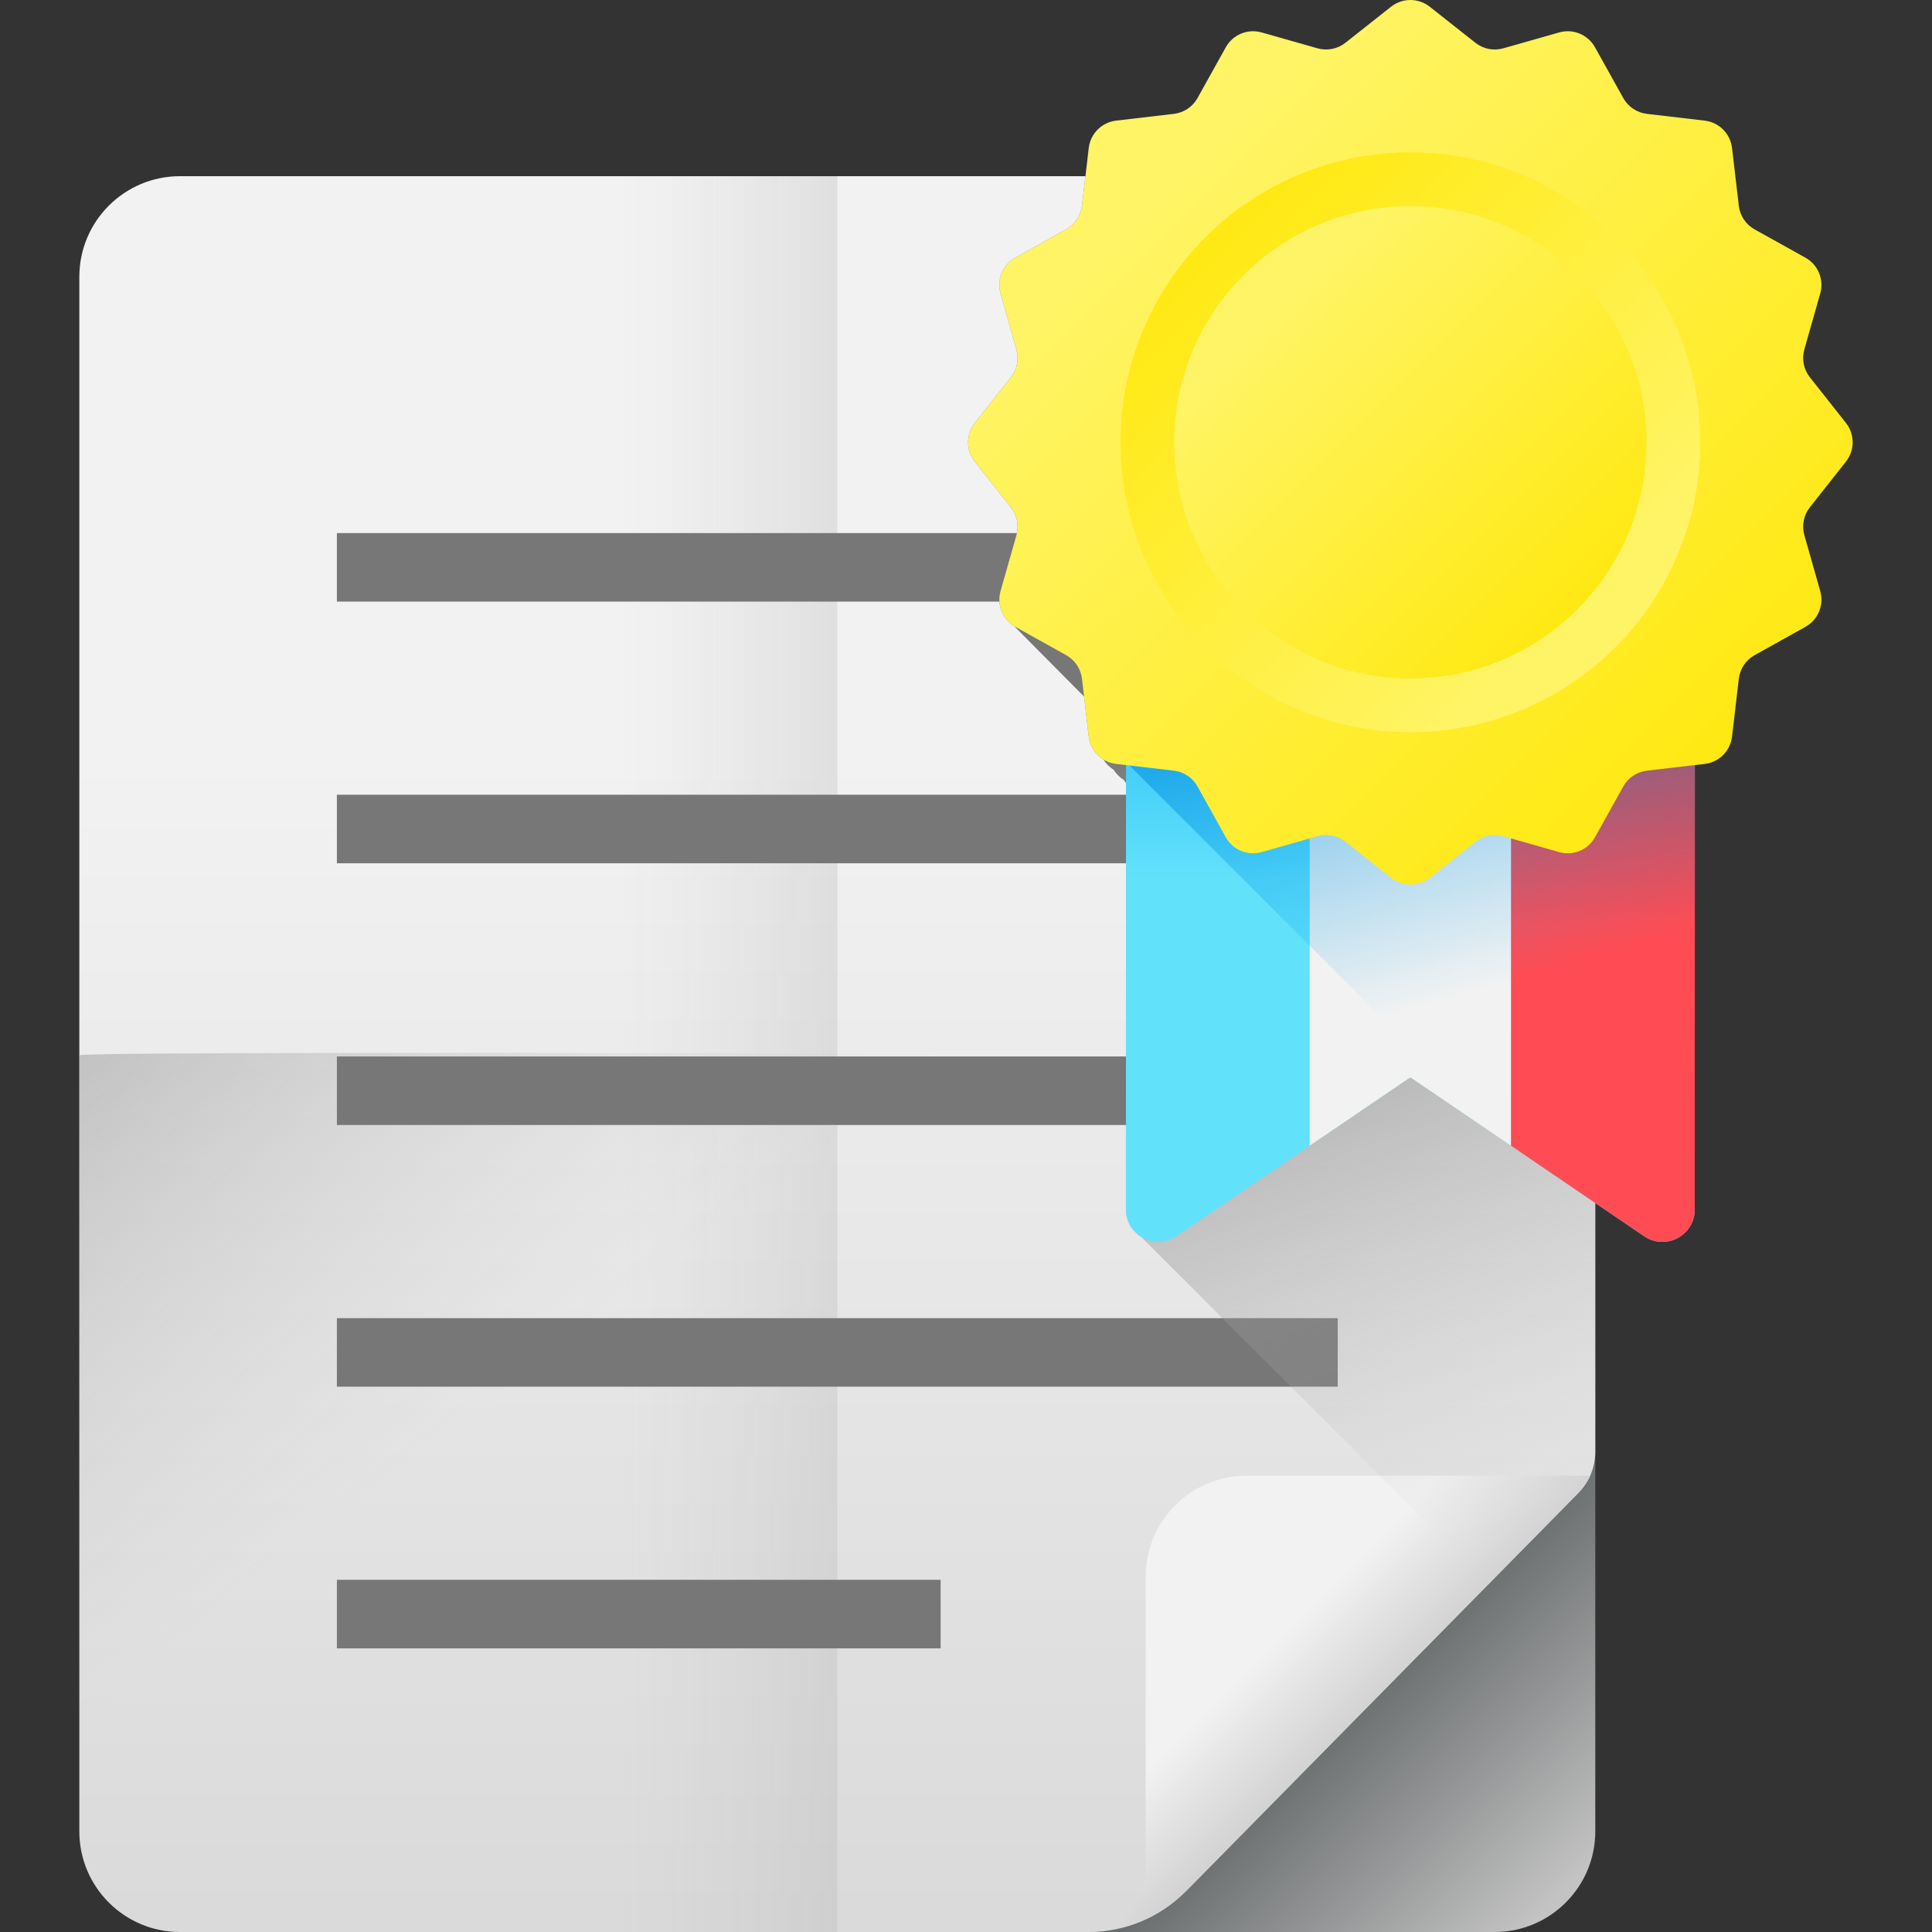 <?xml version="1.0" encoding="UTF-8"?> <!-- Generator: Adobe Illustrator 21.0.0, SVG Export Plug-In . SVG Version: 6.00 Build 0) --> <svg xmlns="http://www.w3.org/2000/svg" xmlns:xlink="http://www.w3.org/1999/xlink" id="Capa_1" x="0px" y="0px" viewBox="0 0 512.001 512.001" style="enable-background:new 0 0 512.001 512.001;" xml:space="preserve"><rect x="0" y="0" width="512.001" height="512.001" fill="#333333" stroke="none"/> <linearGradient id="SVGID_1_" gradientUnits="userSpaceOnUse" x1="346.809" y1="110.304" x2="427.389" y2="29.714" gradientTransform="matrix(1.004 0 0 -1.004 0.192 516.563)"> <stop offset="0" style="stop-color:#3B4041"></stop> <stop offset="0.373" style="stop-color:#6F7273"></stop> <stop offset="1" style="stop-color:#C3C3C3"></stop> </linearGradient> <path style="fill:url(#SVGID_1_);" d="M422.768,485.33V73.365c0-14.723-11.949-26.671-26.671-26.671h-348.4 c-14.723,0-26.671,11.949-26.671,26.671V485.33c0,14.723,11.949,26.671,26.671,26.671h348.399 C410.82,512.001,422.768,500.053,422.768,485.33z"></path> <linearGradient id="SVGID_2_" gradientUnits="userSpaceOnUse" x1="220.839" y1="315.324" x2="220.839" y2="-284.056" gradientTransform="matrix(1.004 0 0 -1.004 0.192 516.563)"> <stop offset="0" style="stop-color:#F2F2F2"></stop> <stop offset="1" style="stop-color:#C3C3C3"></stop> </linearGradient> <path style="fill:url(#SVGID_2_);" d="M288.504,512.001H47.697c-14.731,0-26.671-11.942-26.671-26.671V73.365 c0-14.731,11.942-26.671,26.671-26.671h348.399c14.731,0,26.671,11.942,26.671,26.671v311.357c0,4.082-1.605,7.999-4.47,10.907 L314.255,501.222C307.462,508.118,298.185,512.001,288.504,512.001z"></path> <linearGradient id="SVGID_3_" gradientUnits="userSpaceOnUse" x1="163.769" y1="236.289" x2="374.709" y2="236.289" gradientTransform="matrix(1.004 0 0 -1.004 0.192 516.563)"> <stop offset="0" style="stop-color:#C3C3C3;stop-opacity:0"></stop> <stop offset="1" style="stop-color:#777777"></stop> </linearGradient> <path style="fill:url(#SVGID_3_);" d="M221.897,512.001H44.952c-13.215,0-23.926-11.941-23.926-26.671v-51.564V73.365 c0-14.731,10.712-26.671,23.926-26.671h176.944V512.001z"></path> <linearGradient id="SVGID_4_" gradientUnits="userSpaceOnUse" x1="178.714" y1="182.798" x2="14.754" y2="394.138" gradientTransform="matrix(1.004 0 0 -1.004 0.192 516.563)"> <stop offset="0" style="stop-color:#C3C3C3;stop-opacity:0"></stop> <stop offset="1" style="stop-color:#777777"></stop> </linearGradient> <path style="fill:url(#SVGID_4_);" d="M422.767,279.675v208.066c0,13.399-11.941,24.261-26.671,24.261h-51.564H47.697 c-14.731,0-26.671-10.862-26.671-24.261V279.675C21.026,278.201,422.767,279.675,422.767,279.675z"></path> <linearGradient id="SVGID_5_" gradientUnits="userSpaceOnUse" x1="336.28" y1="81.425" x2="368" y2="49.705" gradientTransform="matrix(1.004 0 0 -1.004 0.192 516.563)"> <stop offset="0" style="stop-color:#F2F2F2"></stop> <stop offset="1" style="stop-color:#C3C3C3"></stop> </linearGradient> <path style="fill:url(#SVGID_5_);" d="M421.402,391.091c0,0-0.788,2.233-3.89,5.335c-1.153,1.153-102.644,104.176-102.644,104.176 c-7.186,7.293-16.996,11.4-27.234,11.4l0,0l0,0c8.839,0,16.003-7.165,16.003-16.003v-78.236c0-14.731,11.942-26.671,26.671-26.671 h91.095V391.091z"></path> <g> <rect x="89.28" y="279.975" style="fill:#777777;" width="265.236" height="18.161"></rect> <rect x="89.28" y="349.326" style="fill:#777777;" width="265.236" height="18.161"></rect> <rect x="89.28" y="418.667" style="fill:#777777;" width="159.995" height="18.161"></rect> <rect x="89.28" y="141.273" style="fill:#777777;" width="265.236" height="18.161"></rect> <rect x="89.28" y="210.614" style="fill:#777777;" width="265.236" height="18.161"></rect> </g> <linearGradient id="SVGID_6_" gradientUnits="userSpaceOnUse" x1="429.676" y1="121.683" x2="351.126" y2="341.933" gradientTransform="matrix(1.004 0 0 -1.004 0.192 516.563)"> <stop offset="0" style="stop-color:#C3C3C3;stop-opacity:0"></stop> <stop offset="0.252" style="stop-color:#A6A6A6;stop-opacity:0.252"></stop> <stop offset="0.539" style="stop-color:#8C8C8C;stop-opacity:0.539"></stop> <stop offset="0.797" style="stop-color:#7D7D7D;stop-opacity:0.797"></stop> <stop offset="1" style="stop-color:#777777"></stop> </linearGradient> <path style="fill:url(#SVGID_6_);" d="M422.767,384.724v-0.002V73.364c0-14.731-11.942-26.671-26.671-26.671H287.653l-0.919,7.839 c-0.309,2.638-1.867,4.968-4.189,6.26l-13.462,7.496c-3.351,1.866-4.978,5.793-3.93,9.483l4.212,14.823 c0.726,2.554,0.181,5.301-1.464,7.384l-9.56,12.105c-2.372,3.004-2.372,7.243,0,10.247l9.56,12.105 c1.645,2.083,2.19,4.83,1.464,7.384l-4.212,14.823c-1.015,3.57,0.481,7.355,3.613,9.288l18.52,18.665l1.242,10.603 c0.302,2.576,1.778,4.781,3.879,6.076c0.678,1.1,1.605,2.027,2.706,2.706c0.678,1.1,1.605,2.027,2.706,2.705 c0.177,0.288,0.373,0.561,0.583,0.824l-0.021,113.006c-0.001,3.174,1.647,5.737,3.971,7.213l120.416,120.416v-63.421H422.767z"></path> <linearGradient id="SVGID_7_" gradientUnits="userSpaceOnUse" x1="372.118" y1="282.834" x2="372.118" y2="379.974" gradientTransform="matrix(1.004 0 0 -1.004 0.192 516.563)"> <stop offset="0" style="stop-color:#62E1FB"></stop> <stop offset="1" style="stop-color:#00A2F3"></stop> </linearGradient> <path style="fill:url(#SVGID_7_);" d="M435.739,327.628l-61.981-42.129l-61.997,42.104c-5.689,3.864-13.383-0.212-13.381-7.09 l0.036-191.543L449.159,129l-0.036,191.543C449.121,327.42,441.426,331.494,435.739,327.628z"></path> <linearGradient id="SVGID_8_" gradientUnits="userSpaceOnUse" x1="372.12" y1="298.674" x2="372.12" y2="379.084" gradientTransform="matrix(1.004 0 0 -1.004 0.192 516.563)"> <stop offset="0" style="stop-color:#F2F2F2"></stop> <stop offset="1" style="stop-color:#C3C3C3"></stop> </linearGradient> <polygon style="fill:url(#SVGID_8_);" points="373.758,285.499 400.441,303.635 400.474,128.991 347.102,128.98 347.068,303.625 "></polygon> <linearGradient id="SVGID_9_" gradientUnits="userSpaceOnUse" x1="422.951" y1="270.164" x2="422.951" y2="359.964" gradientTransform="matrix(1.004 0 0 -1.004 0.192 516.563)"> <stop offset="0" style="stop-color:#FF4C54"></stop> <stop offset="1" style="stop-color:#BE3F45"></stop> </linearGradient> <path style="fill:url(#SVGID_9_);" d="M449.159,129.003l-0.034,191.537c0,6.883-7.698,10.952-13.389,7.09l-35.292-23.997 l0.034-174.638L449.159,129.003z"></path> <linearGradient id="SVGID_10_" gradientUnits="userSpaceOnUse" x1="399.027" y1="255.334" x2="357.987" y2="399.344" gradientTransform="matrix(1.004 0 0 -1.004 0.192 516.563)"> <stop offset="0" style="stop-color:#00A2F3;stop-opacity:0"></stop> <stop offset="1" style="stop-color:#0075CD"></stop> </linearGradient> <path style="fill:url(#SVGID_10_);" d="M298.403,201.95l100.935,100.935l36.401,24.742c5.688,3.866,13.383-0.207,13.384-7.085 l0.037-191.543l-150.744-0.029L298.403,201.95z"></path> <linearGradient id="SVGID_11_" gradientUnits="userSpaceOnUse" x1="305.649" y1="464.264" x2="487.019" y2="282.894" gradientTransform="matrix(1.004 0 0 -1.004 0.192 516.563)"> <stop offset="0" style="stop-color:#FFF465"></stop> <stop offset="1" style="stop-color:#FFE600"></stop> </linearGradient> <path style="fill:url(#SVGID_11_);" d="M489.197,122.331l-9.56,12.105c-1.645,2.083-2.19,4.83-1.465,7.384l4.212,14.823 c1.049,3.689-0.578,7.617-3.93,9.483l-13.462,7.496c-2.321,1.293-3.88,3.622-4.189,6.26l-1.794,15.316 c-0.446,3.804-3.445,6.804-7.249,7.249l-15.316,1.794c-2.639,0.309-4.968,1.867-6.26,4.189l-7.496,13.462 c-1.866,3.351-5.793,4.978-9.483,3.93l-14.823-4.212c-2.554-0.726-5.301-0.181-7.384,1.465l-12.105,9.56 c-3.004,2.372-7.243,2.372-10.247,0l-12.105-9.56c-2.083-1.645-4.83-2.19-7.384-1.465l-14.823,4.212 c-3.689,1.049-7.617-0.578-9.483-3.93l-7.496-13.462c-1.293-2.321-3.622-3.88-6.26-4.189l-15.316-1.794 c-3.804-0.446-6.804-3.445-7.249-7.249l-1.794-15.316c-0.309-2.639-1.867-4.968-4.189-6.26l-13.462-7.496 c-3.351-1.866-4.978-5.793-3.93-9.483l4.212-14.823c0.726-2.554,0.181-5.301-1.465-7.384l-9.56-12.105 c-2.372-3.004-2.372-7.243,0-10.247l9.56-12.105c1.645-2.083,2.19-4.83,1.465-7.384l-4.212-14.823 c-1.049-3.689,0.578-7.617,3.93-9.483l13.462-7.496c2.321-1.293,3.88-3.622,4.189-6.26l1.794-15.316 c0.446-3.804,3.445-6.804,7.249-7.249l15.316-1.794c2.639-0.309,4.968-1.867,6.26-4.189l7.496-13.462 c1.866-3.351,5.793-4.978,9.483-3.93l14.823,4.212c2.554,0.726,5.301,0.181,7.384-1.465l12.105-9.56 c3.004-2.372,7.243-2.372,10.247,0l12.105,9.56c2.083,1.645,4.83,2.19,7.384,1.465l14.823-4.212c3.689-1.049,7.617,0.578,9.483,3.93 l7.496,13.462c1.293,2.321,3.622,3.88,6.26,4.189l15.316,1.794c3.804,0.446,6.804,3.445,7.249,7.249l1.794,15.316 c0.309,2.639,1.867,4.968,4.189,6.26l13.462,7.496c3.351,1.866,4.978,5.793,3.93,9.483l-4.212,14.823 c-0.726,2.554-0.181,5.301,1.465,7.384l9.56,12.105C491.568,115.088,491.568,119.327,489.197,122.331z"></path> <g> <linearGradient id="SVGID_12_" gradientUnits="userSpaceOnUse" x1="415.67" y1="354.245" x2="296.82" y2="473.092" gradientTransform="matrix(1.004 0 0 -1.004 0.192 516.563)"> <stop offset="0" style="stop-color:#FFF465"></stop> <stop offset="1" style="stop-color:#FFE600"></stop> </linearGradient> <circle style="fill:url(#SVGID_12_);" cx="373.771" cy="117.209" r="76.8"></circle> <linearGradient id="SVGID_13_" gradientUnits="userSpaceOnUse" x1="415.67" y1="354.245" x2="296.82" y2="473.092" gradientTransform="matrix(1.004 0 0 -1.004 0.192 516.563)"> <stop offset="0" style="stop-color:#FFF465"></stop> <stop offset="1" style="stop-color:#FFE600"></stop> </linearGradient> <circle style="fill:url(#SVGID_13_);" cx="373.771" cy="117.209" r="76.8"></circle> </g> <linearGradient id="SVGID_14_" gradientUnits="userSpaceOnUse" x1="336.63" y1="433.284" x2="433.469" y2="336.444" gradientTransform="matrix(1.004 0 0 -1.004 0.192 516.563)"> <stop offset="0" style="stop-color:#FFF465"></stop> <stop offset="1" style="stop-color:#FFE600"></stop> </linearGradient> <circle style="fill:url(#SVGID_14_);" cx="373.771" cy="117.209" r="62.584"></circle> <g> </g> <g> </g> <g> </g> <g> </g> <g> </g> <g> </g> <g> </g> <g> </g> <g> </g> <g> </g> <g> </g> <g> </g> <g> </g> <g> </g> <g> </g> </svg> 